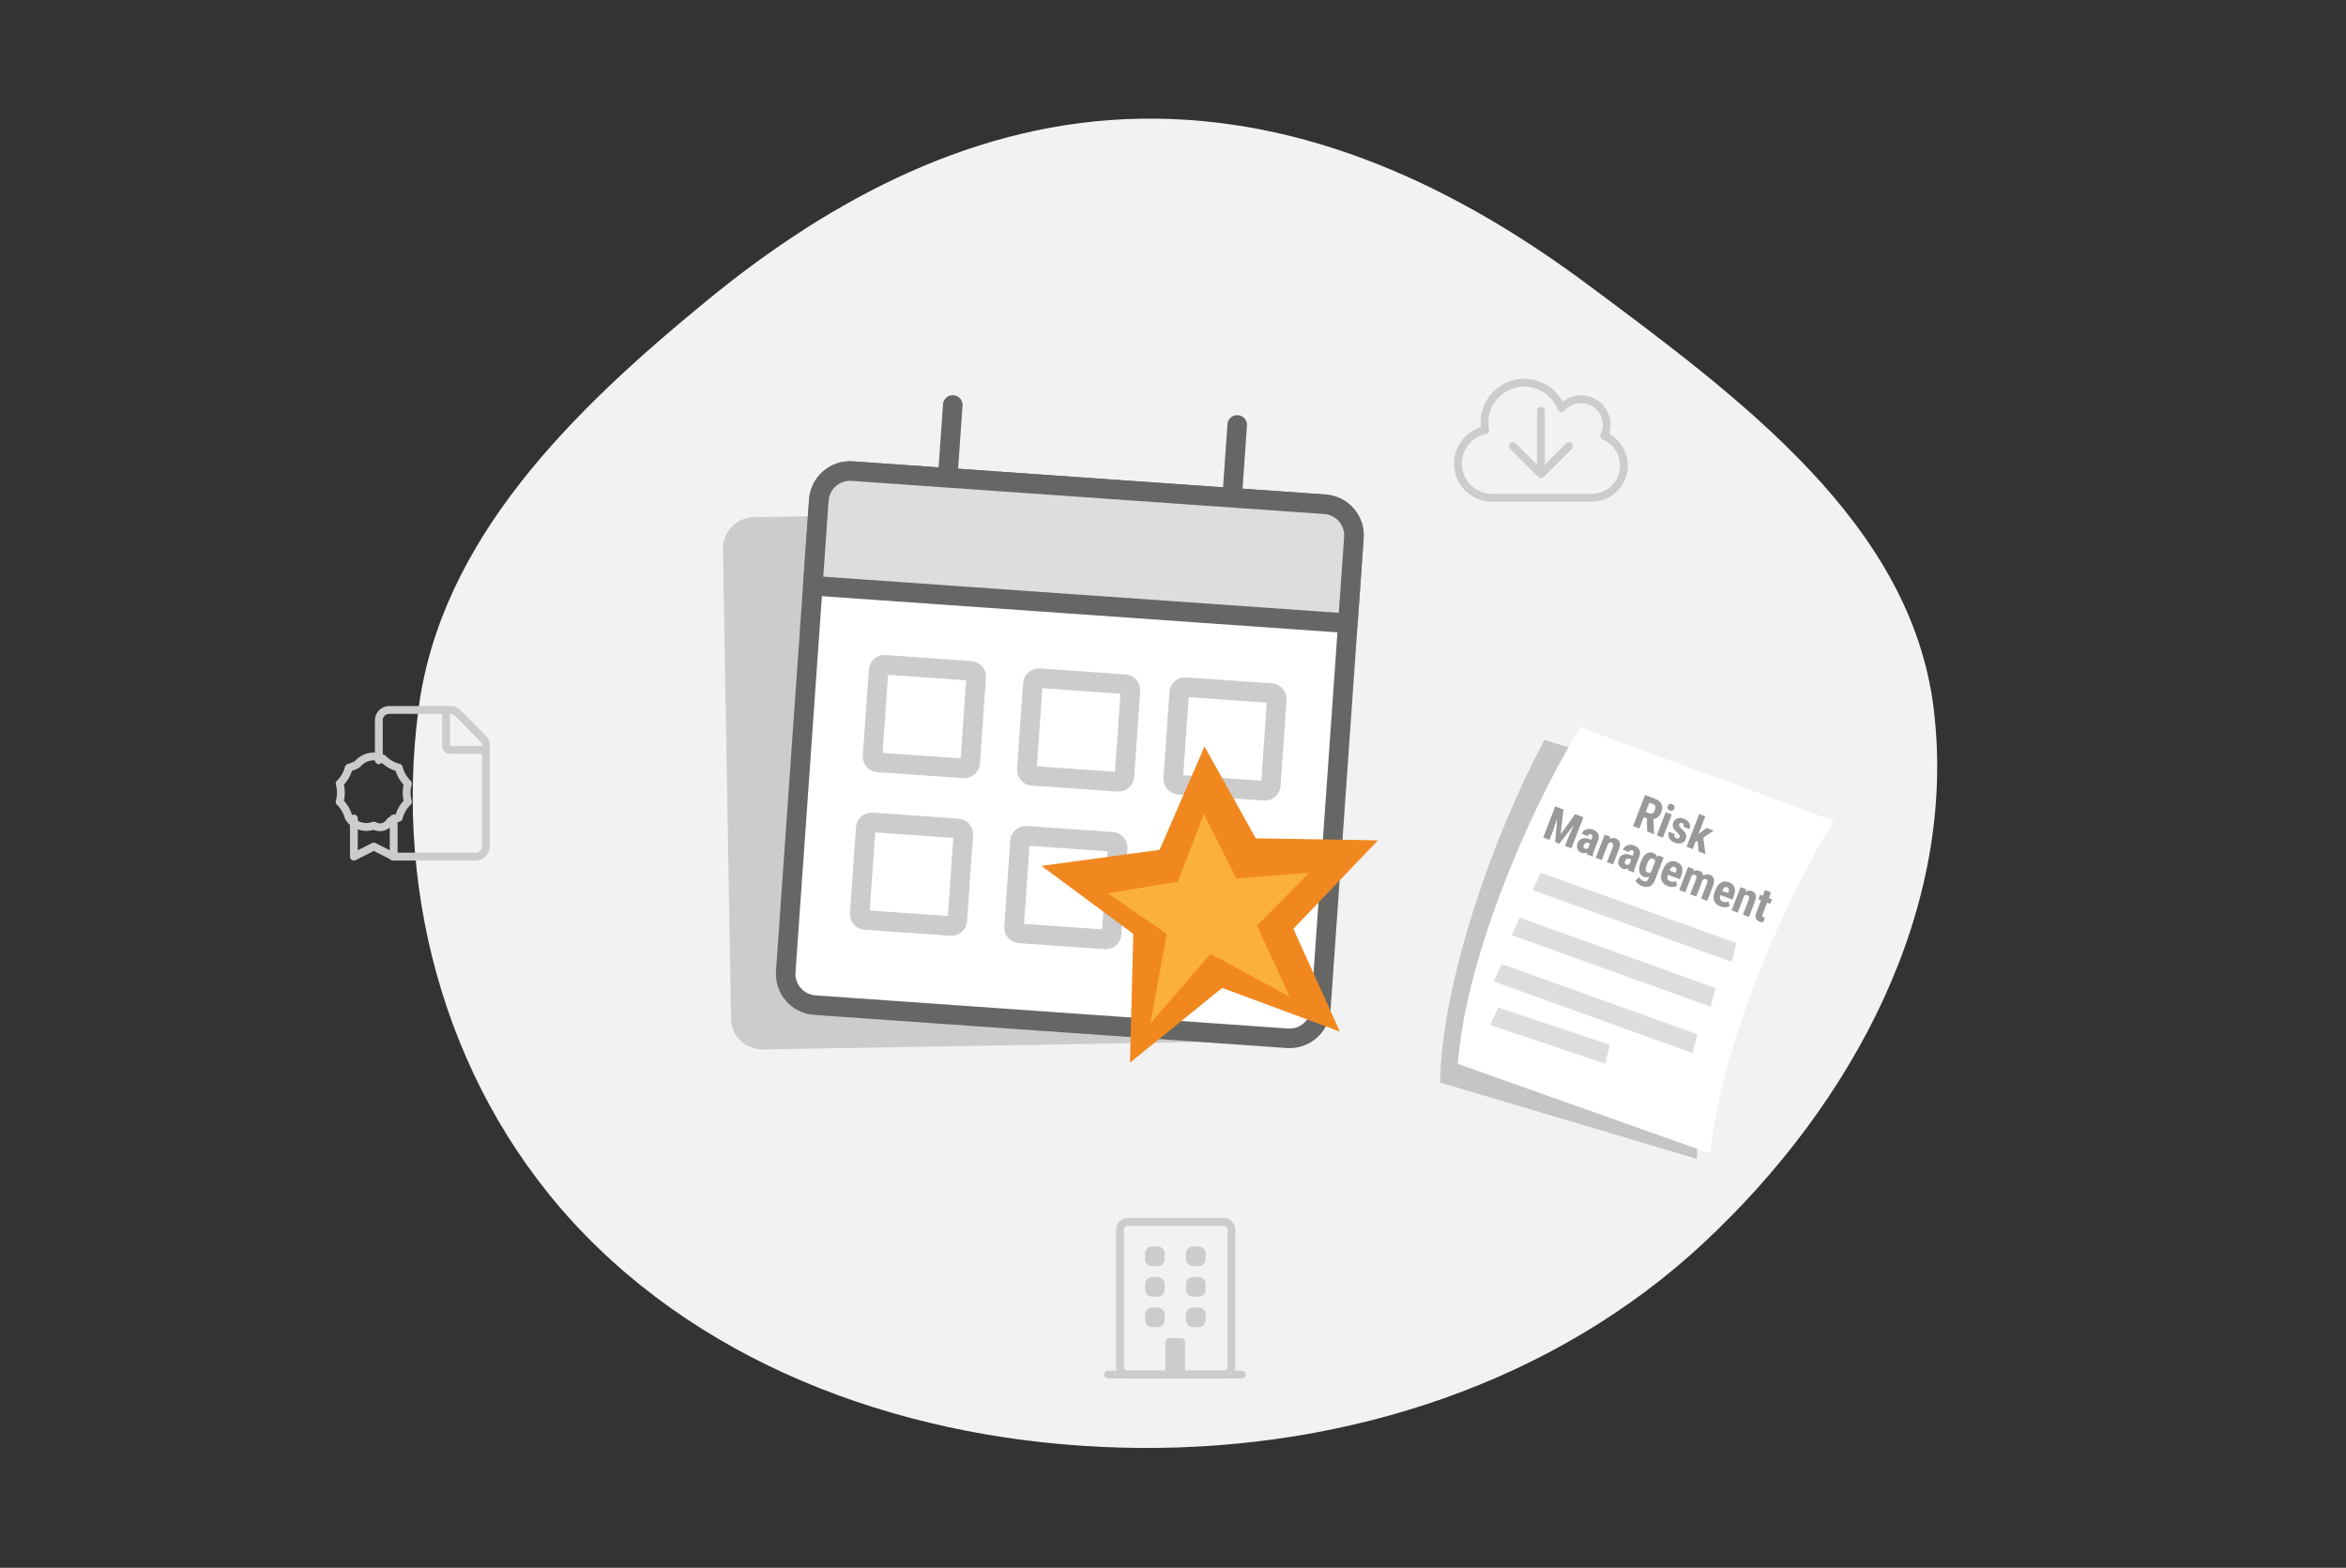 <svg width="600" height="401" viewBox="0 0 600 401" fill="none" xmlns="http://www.w3.org/2000/svg">
<rect x="0" y="0" width="600" height="401" fill="#333333" stroke="none"/>
<path fill-rule="evenodd" clip-rule="evenodd" d="M291.663 30.356C334.245 29.645 372.617 47.884 406.121 72.822C445.556 102.173 488.878 134.151 494.568 181.388C500.687 232.188 474.117 282.138 435.647 317.961C397.515 353.469 345.098 370.7 291.663 370.33C238.636 369.963 185.814 352.871 149.763 315.982C114.856 280.259 100.685 229.725 107.025 181.388C112.718 137.988 146.246 105.141 181.165 76.577C212.856 50.654 249.821 31.055 291.663 30.356Z" fill="#F2F2F2"/>
<path d="M407.103 127.304C409.005 127.304 410.848 126.646 412.319 125.441C413.79 124.237 414.799 122.56 415.174 120.695C415.549 118.831 415.267 116.895 414.376 115.215C413.485 113.535 412.04 112.215 410.286 111.48C410.968 110.04 411.103 108.401 410.665 106.869C410.228 105.337 409.247 104.017 407.907 103.154C406.568 102.292 404.96 101.947 403.384 102.183C401.808 102.419 400.372 103.221 399.344 104.438C398.442 102.053 396.676 100.094 394.397 98.95C392.117 97.806 389.491 97.561 387.04 98.263C384.588 98.964 382.49 100.562 381.161 102.739C379.832 104.915 379.37 107.512 379.866 110.013C377.745 110.444 375.859 111.648 374.575 113.391C373.291 115.134 372.7 117.292 372.916 119.446C373.133 121.599 374.142 123.596 375.748 125.048C377.354 126.5 379.441 127.304 381.606 127.304H407.103Z" stroke="#CCCCCC" stroke-width="2" stroke-linecap="round" stroke-linejoin="round"/>
<path d="M401.268 114.096L394.105 121.259L386.942 114.096" stroke="#CCCCCC" stroke-width="2" stroke-linecap="round" stroke-linejoin="round"/>
<path d="M394.104 105.067V120.684" stroke="#CCCCCC" stroke-width="2" stroke-linecap="round" stroke-linejoin="round"/>
<path d="M114.084 181.582V190.822C114.084 191.079 114.186 191.325 114.368 191.506C114.549 191.688 114.795 191.79 115.052 191.79H124.257" stroke="#CCCCCC" stroke-width="2" stroke-linecap="round" stroke-linejoin="round"/>
<path d="M100.525 219.088H121.625C121.972 219.087 122.315 219.018 122.635 218.884C122.955 218.75 123.246 218.555 123.491 218.309C123.735 218.063 123.929 217.771 124.061 217.45C124.192 217.129 124.26 216.785 124.259 216.438V190.504C124.259 189.927 124.031 189.373 123.624 188.963L116.924 182.217C116.723 182.015 116.485 181.854 116.222 181.745C115.959 181.635 115.677 181.578 115.393 181.578H99.519C99.172 181.579 98.829 181.649 98.508 181.782C98.188 181.916 97.898 182.112 97.653 182.358C97.408 182.604 97.215 182.896 97.083 183.216C96.951 183.537 96.884 183.881 96.885 184.228V194.428" stroke="#CCCCCC" stroke-width="2" stroke-linecap="round" stroke-linejoin="round"/>
<path d="M97.935 194.01C96.838 193.487 95.597 193.346 94.411 193.61C93.225 193.875 92.161 194.528 91.39 195.467C90.704 195.863 89.966 196.161 89.198 196.351C88.815 197.896 88.003 199.301 86.857 200.406C87.296 201.936 87.296 203.559 86.857 205.089C88.003 206.194 88.815 207.599 89.198 209.144C89.886 210.146 90.891 210.889 92.051 211.253C93.211 211.618 94.46 211.583 95.598 211.155C95.946 211.364 96.332 211.501 96.734 211.557C97.136 211.614 97.545 211.589 97.937 211.484C98.329 211.379 98.696 211.196 99.015 210.946C99.335 210.696 99.601 210.384 99.798 210.029C100.484 209.632 101.222 209.334 101.991 209.144C102.374 207.599 103.185 206.194 104.331 205.089C103.89 203.559 103.89 201.937 104.331 200.407C103.185 199.302 102.374 197.897 101.991 196.352C100.446 195.969 99.04 195.158 97.936 194.011L97.935 194.01Z" stroke="#CCCCCC" stroke-width="2" stroke-linecap="round" stroke-linejoin="round"/>
<path d="M100.685 209.33V219.095L95.595 216.516L90.505 219.095V209.333" stroke="#CCCCCC" stroke-width="2" stroke-linecap="round" stroke-linejoin="round"/>
<path d="M312.899 312.523H288.494C287.353 312.523 286.429 313.448 286.429 314.588V349.503C286.429 350.644 287.353 351.568 288.494 351.568H312.899C314.039 351.568 314.964 350.644 314.964 349.503V314.588C314.964 313.448 314.039 312.523 312.899 312.523Z" stroke="#CCCCCC" stroke-width="2" stroke-linecap="round" stroke-linejoin="round"/>
<path d="M296.117 318.811H294.617C293.648 318.811 292.862 319.596 292.862 320.566V322.066C292.862 323.035 293.648 323.821 294.617 323.821H296.117C297.086 323.821 297.872 323.035 297.872 322.066V320.566C297.872 319.596 297.086 318.811 296.117 318.811Z" fill="#CCCCCC"/>
<path d="M306.578 318.811H305.078C304.108 318.811 303.323 319.596 303.323 320.566V322.066C303.323 323.035 304.108 323.821 305.078 323.821H306.578C307.547 323.821 308.333 323.035 308.333 322.066V320.566C308.333 319.596 307.547 318.811 306.578 318.811Z" fill="#CCCCCC"/>
<path d="M296.117 326.619H294.617C293.648 326.619 292.862 327.405 292.862 328.374V329.874C292.862 330.843 293.648 331.629 294.617 331.629H296.117C297.086 331.629 297.872 330.843 297.872 329.874V328.374C297.872 327.405 297.086 326.619 296.117 326.619Z" fill="#CCCCCC"/>
<path d="M306.578 326.619H305.078C304.108 326.619 303.323 327.405 303.323 328.374V329.874C303.323 330.843 304.108 331.629 305.078 331.629H306.578C307.547 331.629 308.333 330.843 308.333 329.874V328.374C308.333 327.405 307.547 326.619 306.578 326.619Z" fill="#CCCCCC"/>
<path d="M296.117 334.429H294.617C293.648 334.429 292.862 335.214 292.862 336.184V337.684C292.862 338.653 293.648 339.439 294.617 339.439H296.117C297.086 339.439 297.872 338.653 297.872 337.684V336.184C297.872 335.214 297.086 334.429 296.117 334.429Z" fill="#CCCCCC"/>
<path d="M306.578 334.429H305.078C304.108 334.429 303.323 335.214 303.323 336.184V337.684C303.323 338.653 304.108 339.439 305.078 339.439H306.578C307.547 339.439 308.333 338.653 308.333 337.684V336.184C308.333 335.214 307.547 334.429 306.578 334.429Z" fill="#CCCCCC"/>
<path d="M298.068 351.565V343.298C298.068 343.159 298.095 343.02 298.149 342.891C298.203 342.762 298.281 342.644 298.38 342.545C298.479 342.446 298.596 342.368 298.725 342.315C298.855 342.261 298.993 342.233 299.133 342.233H302.012C302.294 342.233 302.565 342.346 302.765 342.545C302.965 342.745 303.077 343.016 303.077 343.298V351.565H298.068Z" fill="#CCCCCC"/>
<path d="M283.383 351.568H317.615" stroke="#CCCCCC" stroke-width="2" stroke-linecap="round" stroke-linejoin="round"/>
<path d="M313.146 130.215L192.769 132.274C188.35 132.35 184.829 135.993 184.905 140.412L186.96 260.552C187.035 264.97 190.679 268.491 195.097 268.416L315.474 266.357C319.893 266.281 323.414 262.638 323.338 258.219L321.283 138.079C321.208 133.661 317.564 130.14 313.146 130.215Z" fill="#CCCCCC"/>
<path d="M338.836 128.973L217.963 120.495C213.554 120.185 209.729 123.509 209.419 127.919L200.96 248.532C200.65 252.941 203.974 256.767 208.384 257.076L329.256 265.554C333.666 265.863 337.491 262.539 337.8 258.13L346.26 137.517C346.57 133.107 343.246 129.282 338.836 128.973Z" fill="white" stroke="#666665" stroke-width="5.002" stroke-linecap="round" stroke-linejoin="round"/>
<path d="M243.675 103.577L242.369 122.206" stroke="#666665" stroke-width="5.002" stroke-linecap="round" stroke-linejoin="round"/>
<path d="M316.424 108.68L315.117 127.308" stroke="#666665" stroke-width="5.002" stroke-linecap="round" stroke-linejoin="round"/>
<path d="M248.273 171.573L226.306 170.032C225.479 169.974 224.762 170.597 224.704 171.424L223.163 193.391C223.105 194.218 223.729 194.935 224.555 194.993L246.522 196.534C247.349 196.591 248.066 195.968 248.124 195.142L249.665 173.175C249.723 172.348 249.1 171.631 248.273 171.573Z" stroke="#CCCCCC" stroke-width="5.002"/>
<path d="M244.986 211.882L223.019 210.341C222.193 210.283 221.475 210.907 221.417 211.733L219.877 233.7C219.819 234.527 220.442 235.244 221.269 235.302L243.236 236.843C244.062 236.901 244.78 236.278 244.838 235.451L246.378 213.484C246.436 212.657 245.813 211.94 244.986 211.882Z" stroke="#CCCCCC" stroke-width="5.002"/>
<path d="M287.731 174.998L265.764 173.458C264.937 173.4 264.22 174.023 264.162 174.85L262.621 196.817C262.563 197.643 263.187 198.361 264.013 198.419L285.98 199.959C286.807 200.017 287.524 199.394 287.582 198.567L289.123 176.6C289.181 175.774 288.558 175.056 287.731 174.998Z" stroke="#CCCCCC" stroke-width="5.002"/>
<path d="M284.444 215.307L262.477 213.766C261.651 213.708 260.933 214.331 260.875 215.158L259.335 237.125C259.277 237.952 259.9 238.669 260.727 238.727L282.694 240.268C283.52 240.326 284.238 239.703 284.296 238.876L285.836 216.909C285.894 216.082 285.271 215.365 284.444 215.307Z" stroke="#CCCCCC" stroke-width="5.002"/>
<path d="M325.161 177.283L303.194 175.743C302.367 175.685 301.65 176.308 301.592 177.135L300.051 199.102C299.993 199.928 300.616 200.646 301.443 200.704L323.41 202.244C324.237 202.302 324.954 201.679 325.012 200.852L326.553 178.885C326.611 178.059 325.988 177.341 325.161 177.283Z" stroke="#CCCCCC" stroke-width="5.002"/>
<path d="M308.061 190.932L296.572 217.357L266.369 221.464L289.847 238.851L289.001 271.787L312.582 252.676L342.673 263.842L330.788 237.558L352.434 214.92L321.171 214.42L308.061 190.932Z" fill="#F1881F"/>
<path d="M307.91 208.182L301.228 225.536L283.308 228.463L298.398 238.863L294.23 261.758L309.607 243.952L329.864 254.922L321.466 236.738L334.821 223.218L316.215 224.679L307.91 208.182Z" fill="#FBB03B"/>
<path d="M217.963 120.495L338.836 128.973C340.954 129.121 342.926 130.105 344.318 131.707C345.71 133.309 346.409 135.399 346.26 137.517L344.725 159.409L207.884 149.811L209.419 127.919C209.568 125.801 210.552 123.829 212.154 122.437C213.756 121.045 215.846 120.346 217.963 120.495V120.495Z" fill="#DDDDDD" stroke="#666665" stroke-width="5.002" stroke-linecap="round" stroke-linejoin="round"/>
<path opacity="0.5" d="M395.035 189.258L461.089 209.775C446.452 236.255 434.523 274.863 433.987 296.394L368.295 276.863C368.746 251.671 381.608 214.095 395.035 189.258Z" fill="#999995"/>
<path d="M404.153 186.013L469.043 209.959C453.04 235.636 439.106 273.567 437.444 295.04L372.864 272.098C374.633 246.964 389.444 210.112 404.153 186.013Z" fill="white"/>
<path d="M421.194 209.308L420.396 209L419.272 211.908L417.665 211.286L420.741 203.329L423.304 204.32C424.109 204.631 424.65 205.081 424.925 205.669C425.205 206.254 425.197 206.932 424.9 207.7C424.491 208.757 423.821 209.348 422.889 209.474L423.023 213.27L422.994 213.346L421.267 212.679L421.194 209.308ZM420.913 207.661L421.826 208.014C422.147 208.138 422.428 208.125 422.67 207.976C422.913 207.823 423.104 207.568 423.242 207.211C423.551 206.413 423.393 205.893 422.77 205.652L421.83 205.289L420.913 207.661ZM425.292 214.235L423.74 213.635L426.026 207.721L427.578 208.321L425.292 214.235ZM426.546 206.163C426.639 205.923 426.792 205.756 427.004 205.662C427.216 205.568 427.45 205.57 427.705 205.669C427.96 205.768 428.134 205.923 428.228 206.135C428.322 206.347 428.322 206.574 428.229 206.814C428.138 207.051 427.985 207.218 427.772 207.316C427.562 207.415 427.327 207.414 427.069 207.314C426.81 207.214 426.635 207.056 426.542 206.84C426.453 206.626 426.455 206.4 426.546 206.163ZM429.608 214.081C429.658 213.95 429.641 213.805 429.556 213.646C429.475 213.485 429.255 213.226 428.895 212.869C428.357 212.364 428.022 211.927 427.888 211.557C427.758 211.188 427.773 210.798 427.932 210.387C428.132 209.869 428.483 209.515 428.984 209.323C429.49 209.129 430.051 209.152 430.667 209.39C431.316 209.64 431.77 210.009 432.03 210.494C432.291 210.98 432.312 211.506 432.093 212.07L430.547 211.473C430.733 210.992 430.625 210.674 430.224 210.519C430.06 210.455 429.906 210.454 429.761 210.515C429.616 210.577 429.508 210.698 429.437 210.881C429.387 211.012 429.4 211.151 429.477 211.298C429.556 211.441 429.776 211.69 430.138 212.043C430.678 212.52 431.022 212.952 431.169 213.34C431.322 213.726 431.31 214.146 431.134 214.602C430.929 215.13 430.567 215.478 430.046 215.645C429.525 215.812 428.942 215.771 428.297 215.522C427.863 215.354 427.513 215.122 427.246 214.827C426.981 214.527 426.812 214.19 426.739 213.814C426.67 213.44 426.704 213.078 426.839 212.728L428.309 213.296C428.212 213.569 428.196 213.795 428.26 213.975C428.328 214.156 428.497 214.299 428.767 214.403C429.182 214.564 429.462 214.456 429.608 214.081ZM434.191 215.055L433.596 215.359L432.894 217.173L431.348 216.575L434.593 208.181L436.139 208.779L434.386 213.315L434.687 213.104L436.443 211.748L438.285 212.46L435.626 214.234L436.163 218.437L434.392 217.752L434.191 215.055ZM399.862 207.052L399.141 213.388L402.863 208.212L404.961 209.023L401.886 216.98L400.273 216.357L401.106 214.204L402.536 210.943L398.83 215.799L397.737 215.377L398.262 209.291L397.127 212.666L396.295 214.819L394.688 214.198L397.764 206.24L399.862 207.052ZM405.802 218.494C405.793 218.386 405.808 218.216 405.848 217.984C405.424 218.256 404.976 218.3 404.502 218.117C404.007 217.926 403.658 217.603 403.457 217.148C403.26 216.695 403.262 216.208 403.463 215.687C403.703 215.067 404.084 214.664 404.609 214.477C405.137 214.292 405.774 214.339 406.52 214.619L406.99 214.801L407.174 214.326C407.277 214.06 407.304 213.854 407.255 213.71C407.206 213.565 407.094 213.459 406.919 213.392C406.533 213.242 406.253 213.394 406.078 213.845L404.531 213.248C404.743 212.701 405.121 212.33 405.665 212.134C406.215 211.936 406.803 211.958 407.43 212.201C408.079 212.451 408.514 212.814 408.737 213.29C408.964 213.763 408.957 214.313 408.714 214.94L407.639 217.722C407.449 218.235 407.368 218.662 407.395 219.003L407.359 219.096L405.802 218.494ZM405.316 217.037C405.487 217.103 405.646 217.125 405.793 217.102C405.94 217.08 406.061 217.032 406.156 216.96L406.631 215.73L406.26 215.586C405.997 215.485 405.757 215.489 405.539 215.597C405.325 215.707 405.164 215.902 405.055 216.183C404.886 216.62 404.973 216.905 405.316 217.037ZM411.85 214.035L411.668 214.637C412.197 214.309 412.743 214.255 413.308 214.473C414.325 214.866 414.572 215.78 414.051 217.216L412.549 221.102L410.996 220.502L412.454 216.731C412.584 216.396 412.626 216.134 412.582 215.945C412.543 215.754 412.397 215.61 412.146 215.512C411.866 215.404 411.591 215.463 411.323 215.691L409.663 219.986L408.111 219.386L410.397 213.473L411.85 214.035ZM416.355 222.573C416.347 222.465 416.362 222.295 416.402 222.064C415.978 222.335 415.53 222.38 415.056 222.197C414.56 222.005 414.212 221.682 414.011 221.227C413.813 220.774 413.815 220.287 414.017 219.766C414.256 219.147 414.638 218.744 415.163 218.557C415.691 218.371 416.328 218.419 417.074 218.699L417.544 218.88L417.728 218.405C417.831 218.139 417.858 217.934 417.809 217.789C417.76 217.645 417.648 217.539 417.473 217.471C417.087 217.322 416.806 217.473 416.632 217.925L415.085 217.327C415.296 216.78 415.674 216.409 416.219 216.214C416.769 216.016 417.357 216.038 417.984 216.28C418.632 216.531 419.068 216.894 419.29 217.369C419.518 217.843 419.51 218.393 419.268 219.019L418.193 221.801C418.003 222.314 417.922 222.741 417.949 223.082L417.913 223.175L416.355 222.573ZM415.869 221.117C416.041 221.183 416.2 221.204 416.347 221.182C416.494 221.159 416.615 221.111 416.71 221.039L417.185 219.81L416.813 219.666C416.551 219.565 416.311 219.568 416.093 219.676C415.879 219.786 415.718 219.982 415.609 220.262C415.44 220.699 415.527 220.984 415.869 221.117ZM419.729 220.272C420.104 219.303 420.559 218.647 421.093 218.305C421.627 217.963 422.209 217.914 422.84 218.157C423.375 218.364 423.707 218.735 423.835 219.271L424.098 218.769L425.492 219.308L423.206 225.221C422.915 225.976 422.481 226.47 421.905 226.703C421.327 226.941 420.643 226.907 419.852 226.601C419.528 226.476 419.213 226.279 418.906 226.009C418.599 225.744 418.396 225.477 418.298 225.209L419.232 224.339C419.318 224.548 419.46 224.745 419.656 224.93C419.852 225.118 420.053 225.253 420.261 225.333C420.607 225.467 420.887 225.479 421.101 225.369C421.318 225.264 421.499 225.028 421.645 224.662L421.841 224.154C421.397 224.426 420.938 224.47 420.464 224.287C419.834 224.043 419.44 223.611 419.282 222.989C419.13 222.364 419.223 221.604 419.56 220.709L419.729 220.272ZM421.126 221.258C420.915 221.804 420.832 222.231 420.877 222.537C420.923 222.84 421.101 223.051 421.411 223.171C421.728 223.293 422.007 223.269 422.249 223.099L423.341 220.273C423.278 219.96 423.095 219.745 422.793 219.628C422.487 219.51 422.21 219.547 421.964 219.741C421.721 219.936 421.492 220.312 421.276 220.87L421.126 221.258ZM426.566 226.646C425.772 226.339 425.244 225.863 424.983 225.217C424.721 224.572 424.761 223.808 425.102 222.926L425.283 222.456C425.644 221.524 426.126 220.883 426.73 220.534C427.334 220.185 428.016 220.158 428.778 220.453C429.521 220.74 429.988 221.195 430.179 221.817C430.371 222.436 430.291 223.213 429.937 224.148L429.644 224.908L426.567 223.719C426.42 224.164 426.392 224.522 426.485 224.793C426.578 225.059 426.804 225.262 427.161 225.4C427.678 225.6 428.178 225.59 428.661 225.37L428.907 226.539C428.616 226.728 428.258 226.835 427.834 226.86C427.411 226.88 426.989 226.809 426.566 226.646ZM426.996 222.641L428.543 223.239L428.598 223.097C428.727 222.74 428.772 222.45 428.733 222.226C428.694 222.001 428.54 221.837 428.271 221.733C428.001 221.628 427.767 221.649 427.568 221.794C427.373 221.941 427.183 222.223 426.996 222.641ZM433.204 222.289L433.036 222.852C433.551 222.549 434.093 222.507 434.661 222.727C435.252 222.955 435.566 223.382 435.605 224.008C436.149 223.607 436.735 223.528 437.361 223.77C438.396 224.17 438.649 225.091 438.121 226.533L436.624 230.408L435.077 229.81L436.537 226.033C436.669 225.691 436.716 225.429 436.678 225.246C436.639 225.064 436.507 224.929 436.281 224.842C435.993 224.73 435.71 224.824 435.431 225.123L435.371 225.313L433.82 229.324L432.273 228.726L433.729 224.961C433.86 224.622 433.909 224.36 433.875 224.176C433.843 223.987 433.711 223.848 433.478 223.758C433.212 223.655 432.945 223.717 432.677 223.945L431.016 228.24L429.47 227.643L431.755 221.729L433.204 222.289ZM440.005 231.841C439.211 231.534 438.683 231.057 438.422 230.412C438.16 229.766 438.2 229.003 438.541 228.121L438.723 227.651C439.083 226.718 439.565 226.078 440.169 225.729C440.773 225.38 441.456 225.353 442.217 225.647C442.961 225.935 443.428 226.39 443.618 227.012C443.811 227.631 443.73 228.408 443.377 229.343L443.083 230.103L440.006 228.914C439.859 229.359 439.832 229.717 439.924 229.987C440.018 230.254 440.243 230.456 440.6 230.594C441.118 230.794 441.618 230.785 442.1 230.565L442.346 231.734C442.055 231.923 441.698 232.03 441.273 232.054C440.851 232.075 440.428 232.004 440.005 231.841ZM440.435 227.836L441.982 228.434L442.037 228.291C442.166 227.935 442.212 227.645 442.173 227.42C442.134 227.196 441.98 227.032 441.71 226.928C441.44 226.823 441.206 226.844 441.008 226.989C440.813 227.136 440.622 227.418 440.435 227.836ZM446.605 227.469L446.422 228.071C446.951 227.743 447.498 227.689 448.063 227.907C449.079 228.3 449.327 229.214 448.805 230.65L447.303 234.536L445.751 233.936L447.209 230.165C447.338 229.83 447.381 229.568 447.336 229.379C447.297 229.188 447.152 229.044 446.901 228.946C446.62 228.838 446.346 228.897 446.078 229.125L444.417 233.42L442.865 232.82L445.151 226.907L446.605 227.469ZM452.946 228.249L452.384 229.703L453.177 230.009L452.727 231.173L451.934 230.867L450.8 233.802C450.71 234.035 450.679 234.207 450.707 234.319C450.739 234.432 450.846 234.523 451.028 234.594C451.177 234.651 451.304 234.686 451.409 234.697L450.933 235.895C450.633 235.892 450.33 235.831 450.024 235.713C449.025 235.327 448.742 234.56 449.173 233.412L450.388 230.269L449.705 230.005L450.155 228.841L450.838 229.105L451.4 227.651L452.946 228.249Z" fill="#999999"/>
<path d="M394.055 223.221L391.984 227.662L442.905 246L444.068 241.192L394.055 223.221Z" fill="#DDDDDD"/>
<path d="M388.692 234.721L386.622 239.162L437.542 257.5L438.705 252.692L388.692 234.721Z" fill="#DDDDDD"/>
<path d="M384.048 246.557L381.978 250.998L432.898 269.336L434.061 264.528L384.048 246.557Z" fill="#DDDDDD"/>
<path d="M383.169 257.716L381.098 262.157L410.566 272.046L411.727 267.238L383.169 257.716Z" fill="#DDDDDD"/>
</svg>
